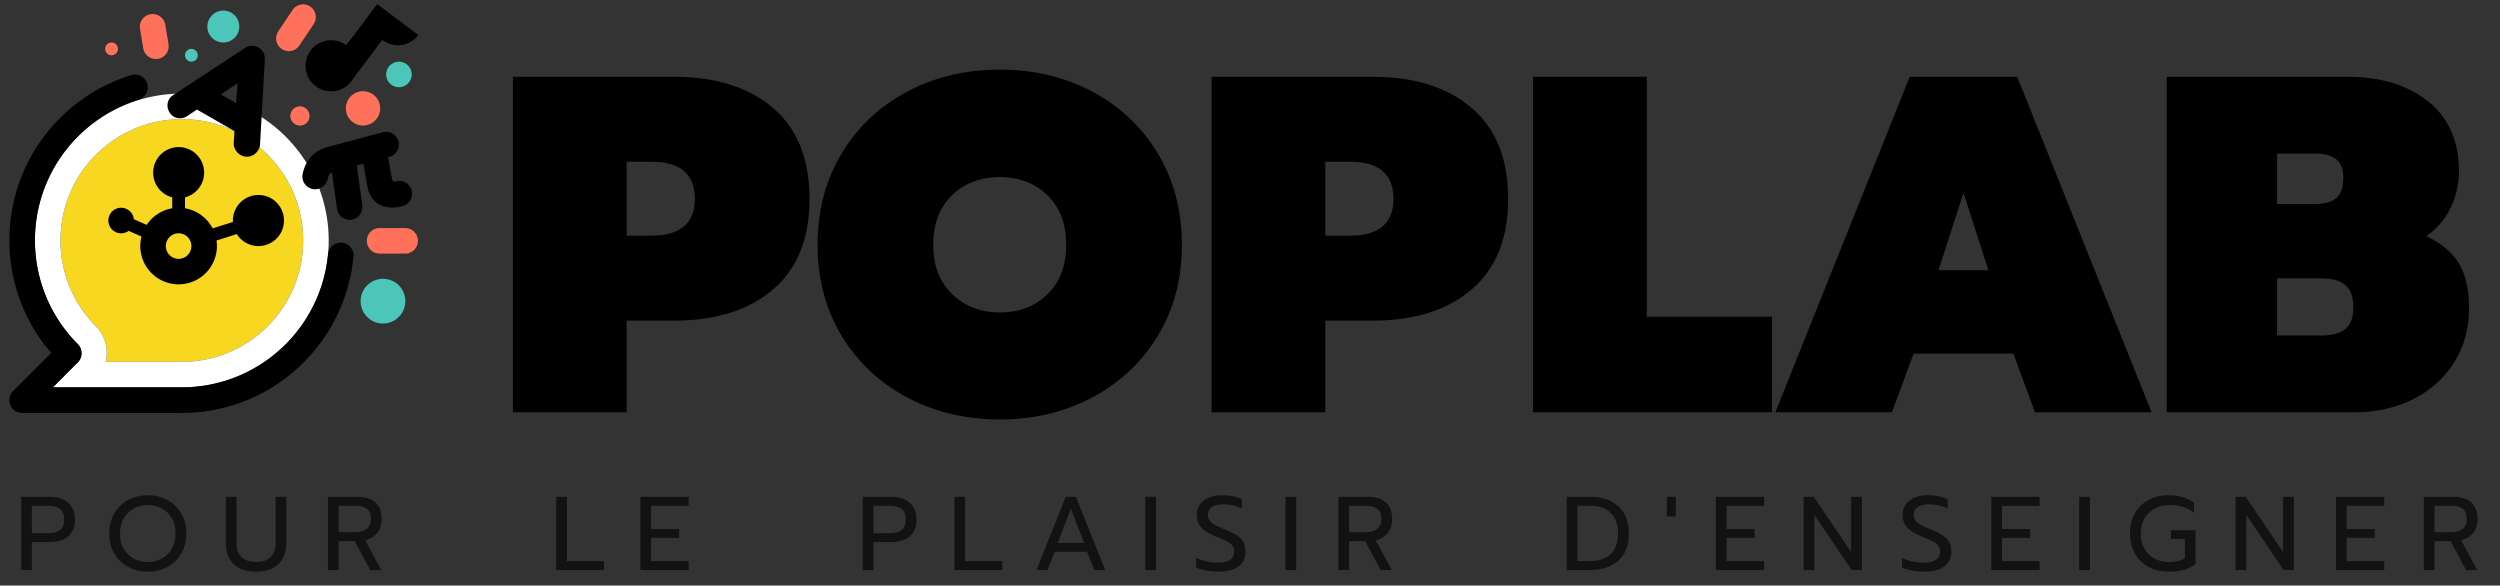 <svg xmlns="http://www.w3.org/2000/svg" fill="none" viewBox="0 0 269 63"><rect x="0" y="0" width="269" height="63" fill="#333333" stroke="none"/><path fill="#000" fill-opacity=".64" fill-rule="evenodd" d="M2.282 53.456h3.033c.85 0 1.52.213 2.012.637.493.425.739 1.028.739 1.81 0 .797-.244 1.4-.733 1.81-.489.41-1.161.614-2.018.614H3.432v3.01h-1.15v-7.88ZM5.19 57.37c.526 0 .943-.109 1.251-.327.309-.218.463-.598.463-1.139s-.154-.922-.463-1.144c-.308-.222-.725-.333-1.251-.333H3.43v2.943h1.76Zm10.711 4.138c-.781 0-1.488-.17-2.12-.513a3.754 3.754 0 0 1-1.488-1.449c-.36-.624-.541-1.338-.541-2.142 0-.804.18-1.519.541-2.142a3.793 3.793 0 0 1 1.489-1.455c.631-.346 1.338-.519 2.12-.519.781 0 1.488.173 2.12.519.63.346 1.127.83 1.488 1.455.36.623.54 1.337.54 2.142 0 .804-.18 1.518-.54 2.142a3.754 3.754 0 0 1-1.489 1.449c-.631.342-1.338.513-2.12.513Zm0-1.037c.557 0 1.062-.126 1.517-.378a2.757 2.757 0 0 0 1.077-1.071c.263-.462.394-1.002.394-1.618 0-.609-.13-1.145-.389-1.607a2.729 2.729 0 0 0-1.065-1.071 3.045 3.045 0 0 0-1.511-.378c-.564 0-1.073.124-1.528.372a2.745 2.745 0 0 0-1.082 1.072c-.267.466-.4 1.003-.4 1.612 0 .616.13 1.156.394 1.618.263.462.622.82 1.077 1.071.455.252.96.378 1.516.378Zm11.659 1.037c-1.075 0-1.887-.276-2.435-.829-.55-.552-.824-1.313-.824-2.283v-4.939h1.15v4.984c0 .67.188 1.175.564 1.517.376.342.891.513 1.545.513.646 0 1.158-.171 1.534-.513.375-.342.563-.848.563-1.517v-4.983h1.15v4.938c0 .962-.274 1.721-.823 2.278-.549.556-1.357.834-2.424.834Zm7.724-8.05h3.168c.842 0 1.488.202 1.94.608.45.406.676 1 .676 1.782 0 .579-.154 1.07-.462 1.471-.309.402-.745.675-1.308.818l1.736 3.202H39.84l-1.68-3.112h-1.725v3.112h-1.15v-7.882Zm2.976 3.8c.504 0 .904-.12 1.201-.356.297-.237.445-.588.445-1.054 0-.511-.144-.876-.434-1.094-.289-.218-.693-.327-1.212-.327h-1.826v2.83h1.826Zm21.593-3.8h1.15v6.922h3.991v.959h-5.141v-7.882Zm9.054 0h5.198v.97h-4.048v2.491h3.022v.958h-3.022v2.504h4.048v.958h-5.198v-7.882Zm23.926 0h3.033c.85 0 1.52.212 2.013.636.492.425.738 1.028.738 1.81 0 .797-.244 1.4-.733 1.81-.488.41-1.161.614-2.018.614h-1.883v3.01h-1.15v-7.88Zm2.909 3.912c.526 0 .943-.109 1.252-.327.308-.218.462-.598.462-1.139s-.154-.922-.462-1.144c-.309-.222-.726-.333-1.252-.333h-1.759v2.943h1.759Zm6.957-3.913h1.15v6.923h3.991v.959H102.7v-7.882Zm11.974 0h1.105l3.146 7.882h-1.173l-.789-1.962h-3.484l-.767 1.962h-1.184l3.146-7.882Zm1.973 4.962-1.42-3.687-1.421 3.687h2.841Zm6.585-4.962h1.162v7.882h-1.162v-7.882Zm7.882 8.051c-.451 0-.897-.04-1.336-.118-.44-.08-.799-.186-1.077-.322V60.03a5.426 5.426 0 0 0 2.334.507c1.172 0 1.759-.394 1.759-1.184 0-.27-.064-.488-.192-.654a1.627 1.627 0 0 0-.552-.434 15.5 15.5 0 0 0-1.173-.513c-.744-.3-1.282-.631-1.612-.992-.331-.36-.497-.815-.497-1.364 0-.414.113-.78.339-1.1.225-.319.541-.567.947-.744.406-.176.872-.265 1.398-.265.428 0 .816.034 1.161.102a4.57 4.57 0 0 1 1.015.327v.992a4.81 4.81 0 0 0-1.984-.44c-.542 0-.955.098-1.241.294-.285.195-.428.473-.428.834 0 .248.062.456.186.626.124.169.308.32.552.45.245.132.607.296 1.089.491.533.218.954.425 1.262.62.309.196.543.434.705.716.162.282.243.633.243 1.054 0 .684-.245 1.215-.733 1.59-.489.376-1.211.564-2.165.564Zm7.205-8.05h1.161v7.88h-1.161v-7.88Zm5.694 0h3.168c.842 0 1.488.202 1.939.608.451.406.677 1 .677 1.782 0 .579-.154 1.07-.462 1.471-.309.402-.744.675-1.308.818l1.736 3.202h-1.195l-1.68-3.112h-1.725v3.112h-1.15v-7.882Zm2.976 3.8c.504 0 .904-.12 1.201-.356.297-.237.446-.588.446-1.054 0-.511-.145-.876-.434-1.094-.29-.218-.694-.327-1.213-.327h-1.826v2.83h1.826Zm21.593-3.8h2.537c.849 0 1.586.157 2.21.473a3.355 3.355 0 0 1 1.437 1.353c.335.586.502 1.278.502 2.075 0 1.308-.378 2.298-1.133 2.97-.756.674-1.814 1.01-3.174 1.01h-2.379v-7.882Zm2.368 6.922c1.052 0 1.841-.259 2.367-.777.527-.52.79-1.267.79-2.244 0-.902-.258-1.616-.773-2.143-.515-.526-1.249-.789-2.204-.789h-1.398v5.953h1.218Zm8.4-6.922h.969v2.108h-.969v-2.108Zm5.276 0h5.198v.97h-4.047v2.491h3.021v.958h-3.021v2.504h4.047v.958h-5.198v-7.882Zm9.449 0h1.094l4.014 5.942v-5.943h1.161v7.882h-1.105l-4.014-5.942v5.942h-1.15v-7.882Zm12.989 8.05c-.451 0-.896-.04-1.336-.118-.439-.08-.798-.186-1.076-.322V60.03a5.424 5.424 0 0 0 2.333.507c1.173 0 1.759-.394 1.759-1.184 0-.27-.063-.488-.191-.654a1.622 1.622 0 0 0-.553-.434 15.25 15.25 0 0 0-1.172-.513c-.745-.3-1.282-.631-1.613-.992-.33-.36-.496-.815-.496-1.364 0-.414.113-.78.338-1.1.226-.319.542-.567.948-.744.405-.176.871-.265 1.398-.265.428 0 .815.034 1.161.102a4.57 4.57 0 0 1 1.015.327v.992a4.814 4.814 0 0 0-1.985-.44c-.541 0-.954.098-1.24.294-.286.195-.428.473-.428.834 0 .248.062.456.186.626.124.169.308.32.552.45.244.132.607.296 1.088.491.534.218.955.425 1.263.62.308.196.543.434.705.716.161.282.242.633.242 1.054 0 .684-.244 1.215-.733 1.59-.488.376-1.21.564-2.165.564Zm7.205-8.05h5.198v.97h-4.048v2.491h3.022v.958h-3.022v2.504h4.048v.958h-5.198v-7.882Zm9.449 0h1.161v7.88h-1.161v-7.88Zm9.64 8.05c-.811 0-1.533-.17-2.164-.507a3.645 3.645 0 0 1-1.477-1.438c-.354-.62-.53-1.34-.53-2.16 0-.819.176-1.54.53-2.164a3.635 3.635 0 0 1 1.477-1.443c.631-.339 1.353-.508 2.164-.508 1.09 0 1.996.271 2.718.812v1.105c-.654-.571-1.526-.857-2.616-.857-.594 0-1.128.124-1.601.372a2.708 2.708 0 0 0-1.111 1.066c-.267.462-.4 1.002-.4 1.618 0 .616.132 1.157.395 1.623.263.466.627.824 1.093 1.072a3.31 3.31 0 0 0 1.579.372c.684 0 1.244-.14 1.68-.417v-2.064h-1.5v-.936h2.65v3.608a3.359 3.359 0 0 1-1.246.643 6.027 6.027 0 0 1-1.641.203Zm7.194-8.05h1.094l4.014 5.942v-5.943h1.161v7.882h-1.105l-4.014-5.942v5.942h-1.15v-7.882Zm10.802 0h5.198v.97h-4.048v2.491h3.022v.958h-3.022v2.504h4.048v.958h-5.198v-7.882Zm9.449 0h3.168c.842 0 1.488.202 1.939.608.451.406.677 1 .677 1.782 0 .579-.154 1.07-.462 1.471-.309.402-.745.675-1.308.818l1.736 3.202h-1.195l-1.68-3.112h-1.725v3.112h-1.15v-7.882Zm2.976 3.8c.504 0 .904-.12 1.201-.356.297-.237.446-.588.446-1.054 0-.511-.145-.876-.435-1.094-.289-.218-.693-.327-1.212-.327h-1.826v2.83h1.826Z" clip-rule="evenodd"/><path fill="#F7D720" fill-rule="evenodd" d="M19.562 12.82c-7.21 0-13.056 5.846-13.056 13.056 0 3.435 1.33 6.679 3.715 9.121l.072.074a4.12 4.12 0 0 1 1.092 3.827l-.008.034H19.745l.3-.009.203-.008c6.84-.353 12.26-5.963 12.369-12.828l.002-.21c0-7.211-5.846-13.057-13.057-13.057Z" clip-rule="evenodd"/><path fill="#fff" fill-rule="evenodd" d="M19.563 10.071c8.728 0 15.804 7.076 15.804 15.805 0 8.525-6.756 15.492-15.23 15.794l-.286.008-.027.002H5.656l2.692-2.743a1.374 1.374 0 0 0-.006-1.93 15.747 15.747 0 0 1-4.584-11.131c0-8.729 7.076-15.805 15.805-15.805Zm0 2.749c-7.211 0-13.057 5.845-13.057 13.056 0 3.435 1.33 6.679 3.715 9.121l.072.074a4.12 4.12 0 0 1 1.092 3.827l-.008.034H19.745l.3-.009.203-.009c6.841-.352 12.26-5.963 12.369-12.828l.002-.21c0-7.21-5.846-13.056-13.056-13.056Z" clip-rule="evenodd"/><path fill="#000" fill-rule="evenodd" d="M19.561 41.677c4.25 0 8.229-1.685 11.174-4.635a15.852 15.852 0 0 0 3.43-5.133 15.707 15.707 0 0 0 1.123-4.504 1.375 1.375 0 1 1 2.735.266 18.463 18.463 0 0 1-1.32 5.292 18.604 18.604 0 0 1-4.025 6.025 18.479 18.479 0 0 1-13.117 5.441H2.386c-1.225 0-1.838-1.482-.972-2.349l4.095-4.1a18.528 18.528 0 0 1-4.497-12.128c0-4.993 1.977-9.676 5.433-13.137a18.573 18.573 0 0 1 7.73-4.646 1.377 1.377 0 0 1 .797 2.634 15.827 15.827 0 0 0-6.585 3.958 15.78 15.78 0 0 0-4.627 11.19 15.78 15.78 0 0 0 4.628 11.19 1.378 1.378 0 0 1 0 1.947l-2.685 2.69H19.56Z" clip-rule="evenodd"/><path fill="#4BC6B9" d="M24.029 4.574a1.718 1.718 0 1 0 0-3.436 1.718 1.718 0 0 0 0 3.436ZM42.926 9.384a1.374 1.374 0 1 0 0-2.748 1.374 1.374 0 0 0 0 2.748Z"/><path fill="#FF715B" d="M32.275 13.507a1.03 1.03 0 1 0 0-2.061 1.03 1.03 0 0 0 0 2.061Z"/><path fill="#4BC6B9" d="M20.593 6.636a.687.687 0 1 0 0-1.375.687.687 0 0 0 0 1.375Z"/><path fill="#FF715B" d="M12.004 5.948a.687.687 0 1 0 0-1.374.687.687 0 0 0 0 1.374Z"/><path fill="#4BC6B9" d="M41.208 34.81a2.405 2.405 0 1 0 0-4.811 2.405 2.405 0 0 0 0 4.81Z"/><path fill="#FF715B" d="M39.018 13.507a1.847 1.847 0 1 0 0-3.693 1.847 1.847 0 0 0 0 3.693Z"/><path fill="#FF715B" fill-rule="evenodd" d="M16.231 1.524a1.388 1.388 0 0 1 1.561 1.17l.342 2.101a1.358 1.358 0 0 1-1.167 1.54 1.388 1.388 0 0 1-1.561-1.17l-.342-2.1a1.358 1.358 0 0 1 1.167-1.541ZM40.845 24.537l2.75.002c.759 0 1.374.616 1.375 1.376 0 .76-.615 1.375-1.374 1.375l-2.749-.002c-.759 0-1.375-.617-1.375-1.376 0-.76.614-1.376 1.373-1.375ZM29.948 3.36l1.534-2.283a1.363 1.363 0 0 1 1.897-.376c.624.423.787 1.277.363 1.908L32.21 4.893a1.363 1.363 0 0 1-1.897.376 1.377 1.377 0 0 1-.364-1.908Z" clip-rule="evenodd"/><path fill="#000" fill-rule="evenodd" d="M19.218 15.826a2.749 2.749 0 0 1 .688 5.41v1.175a4.128 4.128 0 0 1 2.971 2.163l2.187-.693a2.749 2.749 0 1 1 .414 1.306l-2.18.691a4.123 4.123 0 1 1-8.075-.425l-1.38-.613a1.374 1.374 0 1 1 .558-1.256l1.381.614a4.124 4.124 0 0 1 2.75-1.787v-1.174a2.75 2.75 0 0 1 .686-5.41Zm0 9.277a1.374 1.374 0 1 0 0 2.749 1.374 1.374 0 0 0 0-2.75ZM45.011 3.773a2.749 2.749 0 0 1-3.849.54l-.028-.02-3.108 4.124a2.749 2.749 0 1 1-.784-3.56l.016.012L40.588.45l.027.021.006-.007 4.39 3.308ZM39.094 17.627l-.703.188.592 4.27a1.37 1.37 0 0 1-1.172 1.545 1.372 1.372 0 0 1-1.548-1.169l-.543-3.917c-.242.112-.376.314-.463.711l-.007.034a1.373 1.373 0 0 1-2.69-.55c.306-1.49 1.22-2.526 2.624-2.902l5.967-1.596a1.37 1.37 0 1 1 .71 2.645l-.106.029.43 2.371c.031.191.153.244.252.255l.02.001h.039l.025-.001.014-.002.023-.004.014-.003a1.37 1.37 0 1 1 .71 2.645c-1.78.477-3.241-.162-3.694-1.847a1.403 1.403 0 0 1-.025-.111l-.469-2.592ZM25.231 14.108l-4.037-2.319-1.03.687c-.644.454-1.5.28-1.89-.343-.45-.643-.274-1.494.343-1.89l7.731-5.068c.957-.65 2.213.071 2.148 1.203l-.516 9.19c-.087.755-.74 1.332-1.46 1.289a1.446 1.446 0 0 1-1.375-1.46l.086-1.289Zm.172-3.006.172-2.147-1.804 1.202 1.632.945ZM55.19 8.264h17.35c4.476 0 8.022 1.12 10.638 3.357 2.616 2.237 3.924 5.49 3.924 9.759s-1.308 7.522-3.924 9.76c-2.616 2.237-6.162 3.356-10.637 3.356h-5.112v9.862H55.19V8.264Zm14.872 17.092c3.133 0 4.7-1.325 4.7-3.976 0-2.65-1.567-3.976-4.7-3.976H67.43v7.952h2.633Zm37.535 19.777c-3.683 0-7.014-.792-9.991-2.375-2.978-1.584-5.328-3.796-7.049-6.636-1.721-2.84-2.582-6.101-2.582-9.785 0-3.683.86-6.954 2.582-9.81 1.721-2.858 4.07-5.078 7.049-6.662 2.977-1.584 6.308-2.375 9.991-2.375 3.649 0 6.963.791 9.94 2.375 2.978 1.584 5.328 3.804 7.049 6.661 1.721 2.857 2.582 6.128 2.582 9.811 0 3.684-.861 6.945-2.582 9.785-1.721 2.84-4.071 5.052-7.049 6.636-2.977 1.583-6.291 2.375-9.94 2.375Zm0-11.515c2.066 0 3.77-.654 5.112-1.962 1.343-1.308 2.014-3.081 2.014-5.319 0-2.237-.671-4.01-2.014-5.318-1.342-1.309-3.046-1.963-5.112-1.963-2.1 0-3.821.654-5.163 1.963-1.343 1.308-2.014 3.08-2.014 5.318 0 2.238.68 4.01 2.039 5.319 1.36 1.308 3.073 1.962 5.138 1.962Zm22.767-25.354h17.35c4.475 0 8.021 1.12 10.637 3.357 2.617 2.237 3.925 5.49 3.925 9.759s-1.308 7.522-3.925 9.76c-2.616 2.237-6.162 3.356-10.637 3.356h-5.112v9.862h-12.238V8.264Zm14.872 17.092c3.132 0 4.699-1.325 4.699-3.976 0-2.65-1.567-3.976-4.699-3.976h-2.634v7.952h2.634Zm19.72-17.092h12.238v25.819h13.477v10.275h-25.715V8.264Zm40.53 0h11.566l14.459 36.094h-12.548l-2.324-6.3h-10.74l-2.324 6.3h-12.547l14.458-36.094Zm8.468 20.81-2.685-8.314-2.685 8.314h5.37Zm19.183-20.81h19.415c3.615 0 6.523.887 8.727 2.66 2.203 1.773 3.304 4.277 3.304 7.513a8.869 8.869 0 0 1-.903 3.924 7.834 7.834 0 0 1-2.608 3.047c1.652.791 2.832 1.79 3.537 2.995.706 1.205 1.059 2.77 1.059 4.699 0 2.272-.551 4.26-1.653 5.964-1.101 1.704-2.581 3.012-4.44 3.924-1.859.912-3.925 1.368-6.197 1.368h-20.241V8.264Zm15.904 13.684c1.067 0 1.85-.215 2.349-.645.499-.43.749-1.145.749-2.143 0-.93-.25-1.601-.749-2.014-.499-.413-1.282-.62-2.349-.62h-4.028v5.422h4.028Zm.671 14.148c1.239 0 2.134-.24 2.685-.722.551-.482.826-1.257.826-2.324s-.275-1.85-.826-2.35c-.551-.499-1.446-.748-2.685-.748h-4.699v6.144h4.699Z" clip-rule="evenodd"/></svg>
